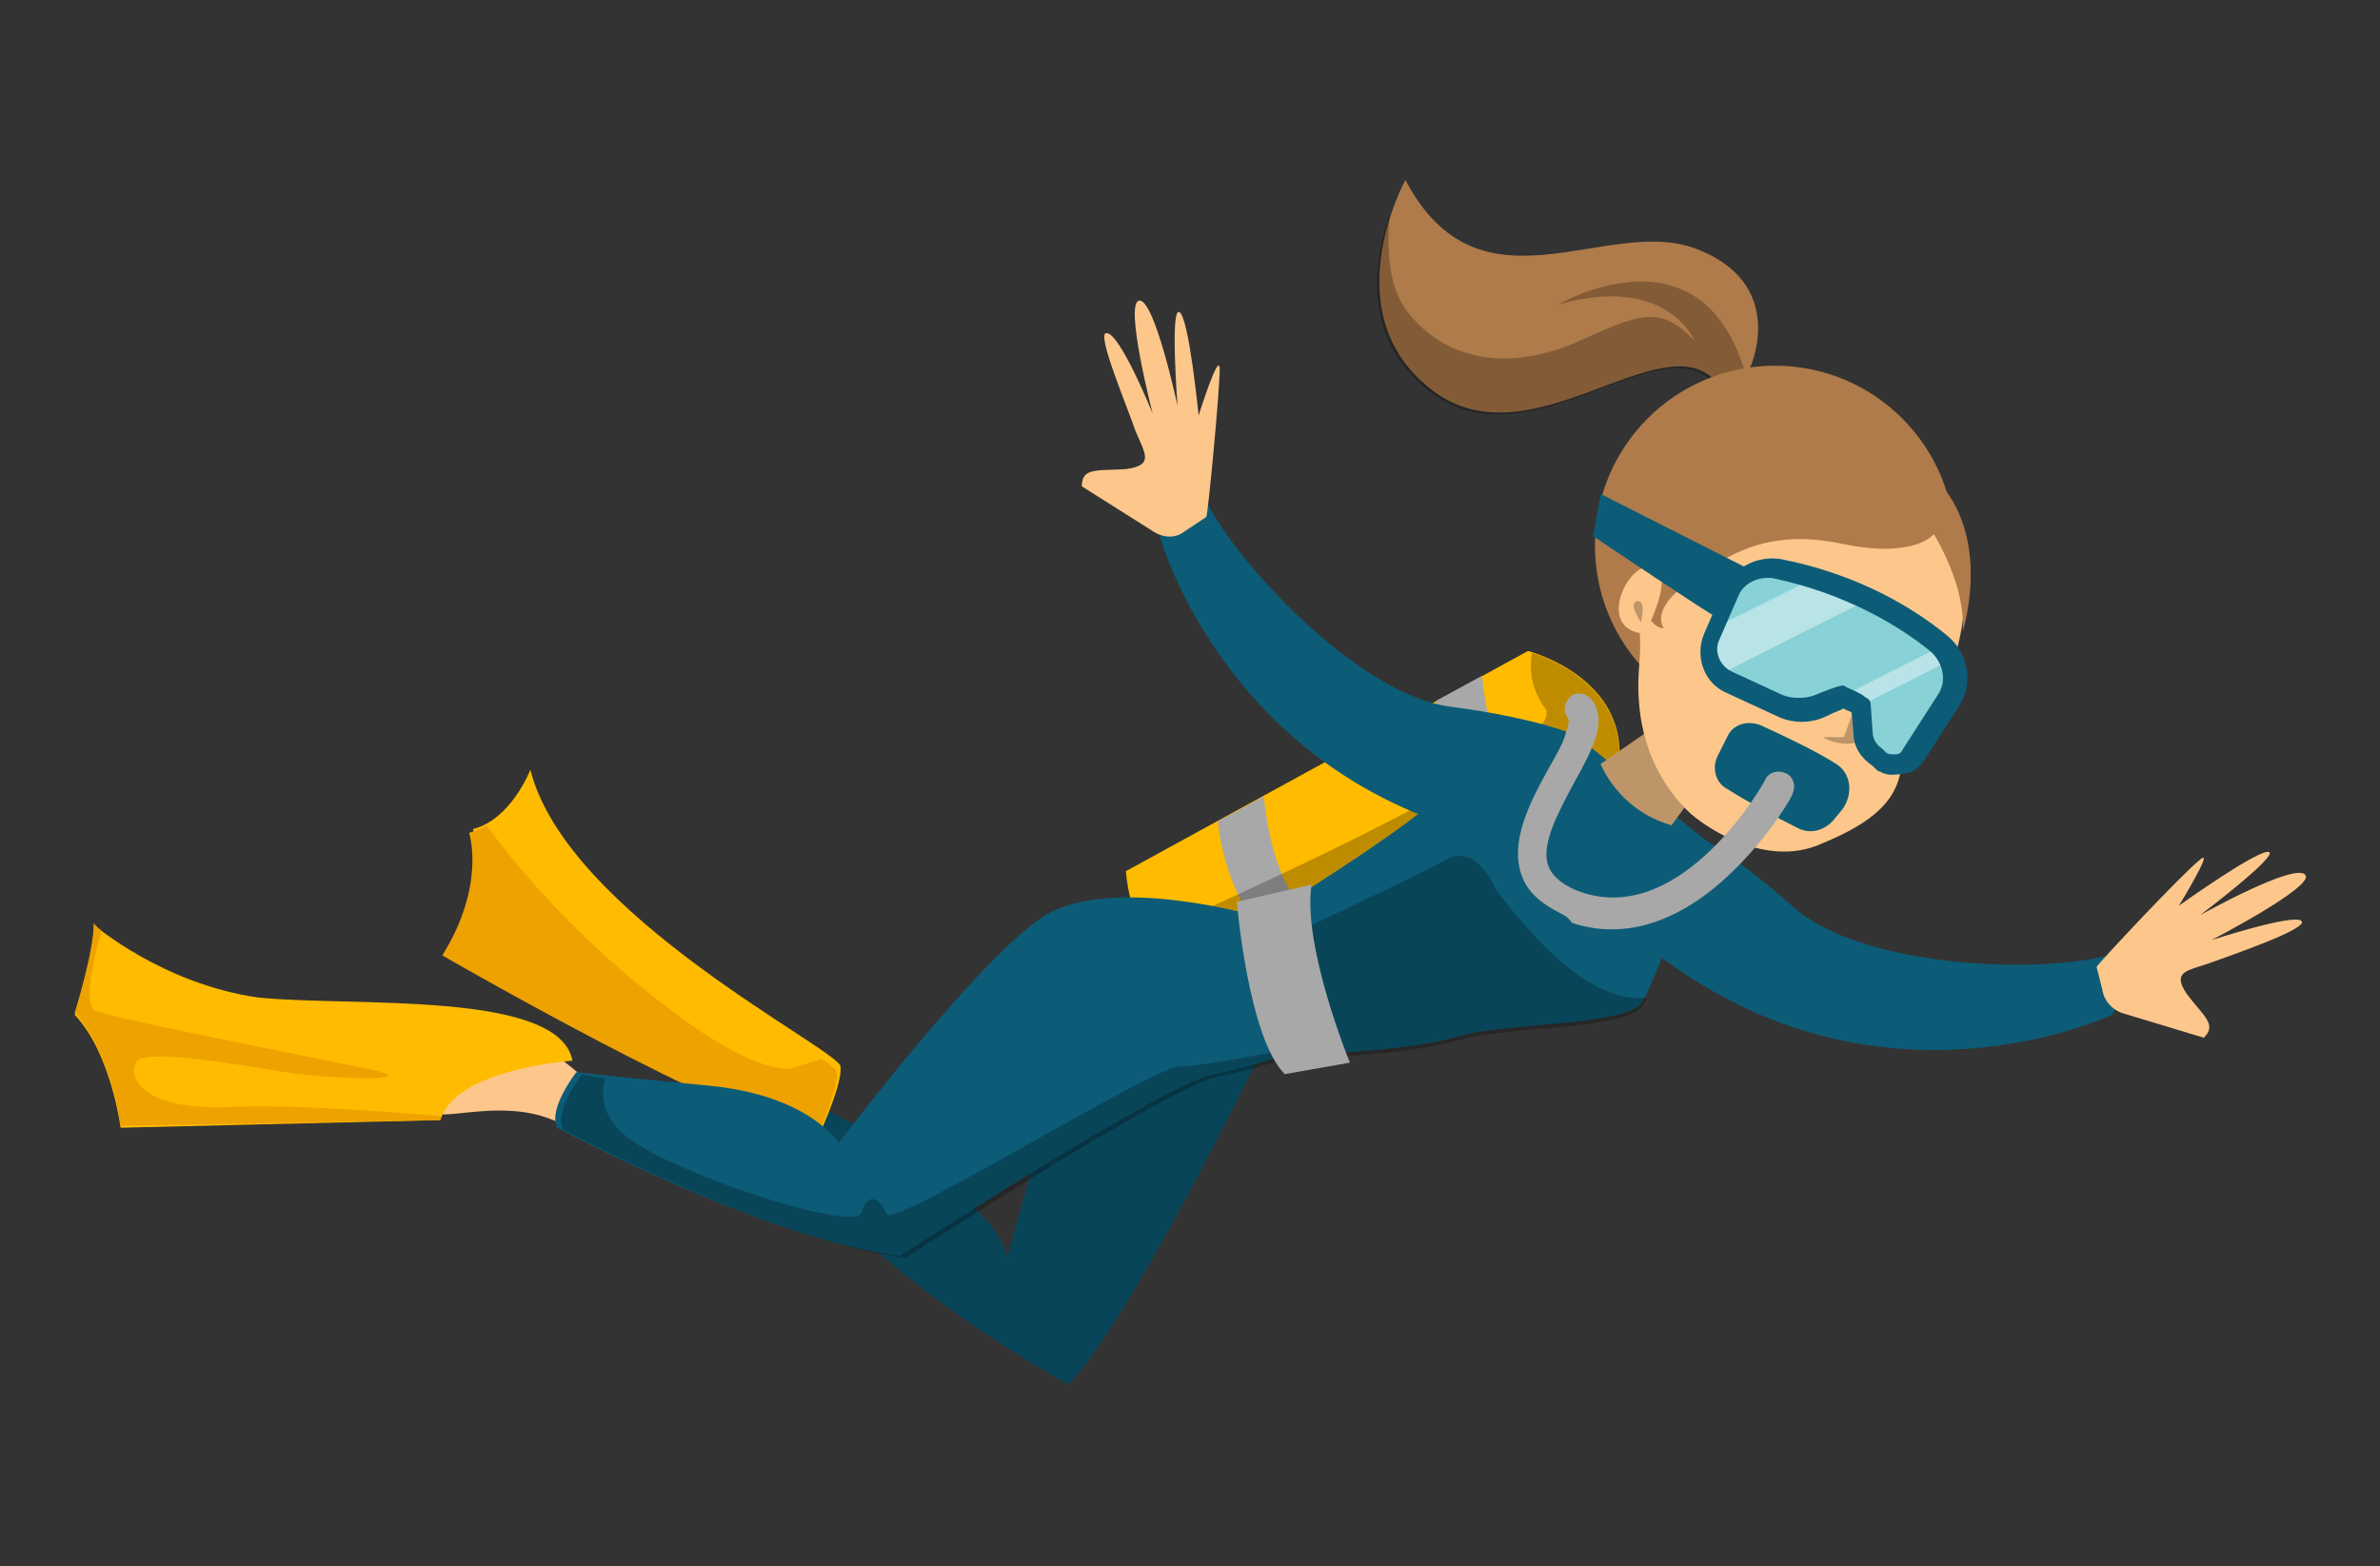<?xml version="1.0" encoding="utf-8"?>
<!-- Generator: Adobe Illustrator 24.1.0, SVG Export Plug-In . SVG Version: 6.00 Build 0)  -->
<svg version="1.1" id="Layer_1" xmlns="http://www.w3.org/2000/svg" xmlns:xlink="http://www.w3.org/1999/xlink" x="0px" y="0px"
	 width="124.3px" height="81.8px" viewBox="0 0 124.3 81.8" style="enable-background:new 0 0 124.3 81.8;" xml:space="preserve">
<rect x="0" y="0" width="124.3" height="81.8" fill="#333333" stroke="none"/>
<style type="text/css">
	.st0{display:none;}
	.st1{display:inline;}
	.st2{fill:#F4A086;}
	.st3{fill:#E0562E;}
	.st4{fill:#DF4223;}
	.st5{fill:#ED850E;}
	.st6{fill:#0071BC;}
	.st7{fill:#FDA800;}
	.st8{fill:#FED20F;}
	.st9{fill:#6ACEF0;}
	.st10{fill:#B2EBF3;}
	.st11{fill:#F7700F;}
	.st12{fill:#F45E32;}
	.st13{fill:#F4B09A;}
	.st14{fill:#004275;}
	.st15{fill:#0396C8;}
	.st16{fill:#0A3C5F;}
	.st17{fill:#D43C1E;}
	.st18{clip-path:url(#SVGID_2_);}
	.st19{fill:#004E97;}
	.st20{fill:#0C5C77;}
	.st21{opacity:0.25;}
	.st22{fill:#FFBB00;}
	.st23{fill:#EEA200;}
	.st24{fill:#FDC78B;}
	.st25{fill:#A8A8A8;}
	.st26{fill:#AF7B4A;}
	.st27{fill:#7D3B04;}
	.st28{fill:#433D3D;}
	.st29{fill:#FFFFFF;}
	.st30{fill:#88D2D7;}
	.st31{fill:#B8E4E7;}
	.st32{display:inline;fill:#C44633;}
	.st33{display:inline;fill:#2C2838;}
	.st34{display:inline;fill:#ED593E;}
	.st35{display:inline;opacity:0.5;fill:#3E445C;}
	.st36{display:inline;fill:#A3301F;}
	.st37{display:inline;fill:#3E445C;}
	.st38{display:inline;opacity:0.5;fill:#A7BABA;}
	.st39{clip-path:url(#SVGID_3_);}
	.st40{fill:#CCDEDE;}
	.st41{fill:#A7BABA;}
	.st42{opacity:0.2;fill:#A7BABA;}
	.st43{fill:#A3301F;}
	.st44{display:inline;fill:#A7BABA;}
</style>
<g class="st0">
	<g class="st1">
		<g>
			<g>
				<g>
					<g>
						<path class="st2" d="M75.4,39.9c0.3,0.9-0.1,1.8-1,2.1c-0.9,0.3-1.8-0.1-2.1-1c-0.3-0.9,0.1-1.8,1-2.1
							C74.1,38.6,75.1,39.1,75.4,39.9z"/>
						<path class="st2" d="M78,56.9c0.5,0.1,0.9,0.1,1.4-0.2c-1.5-7,0.8-12.1-4-16.9l-3,1.4C73.5,44.6,75.9,51.7,78,56.9z"/>
					</g>
				</g>
				<g>
					<path class="st2" d="M74.2,42c-0.9,0.2-1.8-0.4-2-1.2c-0.2-0.9,0.4-1.8,1.2-2c0.9-0.2,1.8,0.4,2,1.2
						C75.6,40.9,75.1,41.8,74.2,42z"/>
					
						<ellipse transform="matrix(1 -5.155087e-03 5.155087e-03 1 -0.206 0.477)" class="st2" cx="92.3" cy="40.3" rx="4.4" ry="4.4"/>
					<g>
						<path class="st2" d="M91.9,35.9c-5.8,0.9-12.1,1.5-18.4,2.8l-0.7,3.2c6.3,2.2,15.5,3.2,19.8,2.7L91.9,35.9z"/>
					</g>
				</g>
			</g>
		</g>
		<path class="st3" d="M96.7,39.5c-0.4-2.4-2.7-4-5.1-3.6c-0.1,0-0.1,0-0.2,0l0,0c-0.1,0-0.1,0-0.2,0.1c0,0-0.1,0-0.1,0
			c-3,0.8-6.9,1.4-10.1,2.2l1.6,6.2c3.8,0.1,8.3,0.7,10.5,0.2C95.5,44.2,97.1,41.9,96.7,39.5z"/>
		<g>
			<path class="st4" d="M64.6,29.4c0,0-4.3,1.1-7.9,3c-2.1,1.1-3.1,2.7-3.6,3.9c-0.7-1.5-1.4-3-2-4.6c7.5-2.4,13.2-3.6,13.2-3.6
				L64.6,29.4z"/>
			<path class="st5" d="M100.4,56.2c-13.7,0.5-34.9-4.4-41.1-5.9l-6.7-11.1c7.8,8.6,33.9,9.1,42.2,9.1c1.5,0,2.9,0.9,3.5,2.4
				L100.4,56.2z"/>
			<path class="st4" d="M102.8,62.8L64,58l-4.6-7.7c6.2,1.5,27.4,6.4,41.1,5.9L102.8,62.8z"/>
			<path class="st6" d="M63.7,44.7c-0.4,1.3,4.8,3.1,9.8,4c4.5,0.8,15.8,2.3,20.4,2c0.7,0,1.3-0.7,1.2-1.4L95,45.8
				c0-0.7-0.6-1.3-1.4-1.3c-3.8,0.1-15,0.2-21.5-0.4C64.1,43.3,63.9,44.1,63.7,44.7z"/>
			<path class="st7" d="M68.5,57l-5.6-0.8l-2.8-0.4l-2.8-0.4l-2.7-0.4C48,42.4,40.3,38.6,35.5,37.6c5.5-2.4,10.9-4.4,15.5-5.9
				c0.6,1.6,1.2,3.1,2,4.6C57.5,45.5,64.4,53.1,68.5,57z"/>
			<path class="st4" d="M106.5,62.8l-0.9,1.2l-4.6,6.1c-49.4,2.5-75.3-17.8-80.7-22.6c-0.7-0.6-1.1-1-1.1-1c0,0,0.1-0.1,0.1-0.1
				C24.3,43,30,40,35.5,37.6c4.8,1,12.5,4.8,19.1,17.5l2.7,0.4l2.8,0.4l2.8,0.4l5.6,0.8h0c2,1.9,3.2,3,3.2,3L106.5,62.8z"/>
			<path class="st8" d="M107.7,61.4l-0.3,2.8c-0.6-0.1-1.3-0.1-1.9-0.2c-6.9-0.6-13.8-1.3-20.6-2.1l-2.8-0.3l-1.4-0.2l-1.4-0.2
				l-5.6-0.7l-2.8-0.4L69.5,60l-1.4-0.2l-5.6-0.9l-2.8-0.4l-2.8-0.5l-1-0.2l-4.6-0.8c-3.7-0.8-7.4-1.5-11.1-2.4
				c-1.8-0.4-3.7-0.9-5.5-1.4l-1.4-0.4c-0.5-0.1-0.9-0.3-1.4-0.4c-0.9-0.3-1.8-0.6-2.7-0.9c-0.9-0.3-1.8-0.6-2.7-1
				c-0.4-0.2-0.9-0.3-1.3-0.5L24,49.4c-0.2-0.1-0.4-0.2-0.7-0.3l-0.6-0.3c-0.4-0.2-0.9-0.4-1.3-0.6c-0.4-0.2-0.8-0.5-1.2-0.7
				c-0.4-0.3-0.8-0.5-1.2-0.9l0.1-0.1l0.1-0.1c0,0,0,0,0,0c0.1,0.1,0.2,0.1,0.3,0.2c0.1,0.1,0.2,0.1,0.3,0.2l0.6,0.3
				c0.2,0.1,0.4,0.2,0.6,0.3l0.6,0.3c0.4,0.2,0.9,0.3,1.3,0.5l0.7,0.2c0.2,0.1,0.4,0.1,0.7,0.2c1.8,0.6,3.6,1.1,5.4,1.6
				c1.8,0.4,3.6,0.9,5.5,1.3l2.7,0.6l0.7,0.1l0.7,0.1l1.4,0.3l2.8,0.5c0.5,0.1,0.9,0.2,1.4,0.3l1.4,0.2l5.5,1l2.8,0.4l2.7,0.4
				l2.8,0.4l2.8,0.4l5.6,0.8h0l1.4,0.2l1.4,0.2l2.8,0.3l5.6,0.7l1.4,0.2l1.4,0.1l2.8,0.3l5.6,0.6l2.8,0.3l2.8,0.3
				C100.2,60.6,104,61,107.7,61.4z"/>
		</g>
		<g>
			<path class="st9" d="M15.7,59.8c0,0,12.4,9,28.4-2.9c0,0,9.6,12.4,25.9,4.5c0,0,6.1,7.7,19.3,4.3c13.2-3.4,19.2,9.5,19.2,9.5
				s-9.8-7.9-23.2-1.9c-13.4,6-23.2-1.6-24-2.3c0,0-8.8,5.6-15.4,0.4c0,0-9.8,4.5-14.1-3.1C31.8,68.3,20.4,70.7,15.7,59.8z"/>
			<g>
				<path class="st10" d="M68.2,70.9c-4.4,0-8-3.1-8.8-3.9c-2.5,1.8-5,2.6-7.5,2.2c-3.7-0.6-6.3-3.4-7-4.3c-1.3,2-3.1,3.3-5.2,3.7
					c-3.3,0.8-6.7-0.7-8.1-1.4l0.2,0.4c0.1,0.1,0,0.3-0.1,0.4c-0.1,0.1-0.3,0-0.4-0.1l-0.8-1.9l0.7,0.5c0,0,4.3,2.7,8.4,1.7
					c2.1-0.5,3.8-1.7,5-3.8l0.2-0.3l0.2,0.3c0,0,2.7,3.8,6.9,4.4c2.4,0.4,4.9-0.4,7.3-2.2l0.2-0.1l0.2,0.2c0.1,0.1,5.1,5,10.7,3.6
					c0.1,0,0.3,0.1,0.3,0.2c0,0.1-0.1,0.3-0.2,0.3C69.7,70.8,69,70.9,68.2,70.9z"/>
			</g>
		</g>
		<g>
			<g>
				<g>
					<ellipse transform="matrix(0.13 -0.992 0.992 0.13 49.649 96.905)" class="st11" cx="80" cy="20.2" rx="1.9" ry="1.9"/>
					<path class="st11" d="M78.2,32.2c-0.2,0.8-1.1,1.3-2,1.1c-0.8-0.2-1.3-1.1-1.1-2c0.2-0.8,1.1-1.3,2-1.1
						C78,30.5,78.5,31.4,78.2,32.2z"/>
					<g>
						<path class="st2" d="M82,20.4c0-1-0.4-1.8-1.4-2.1c-1.2-0.3-2.1,0.3-2.5,1.3c-2.6,6-1.4,8-3,11.8c-0.3,0.7,0.2,1.6,1.4,1.9
							c0.7,0.2,1.5-0.3,1.8-0.9C82,25.3,82,21.4,82,20.4z"/>
					</g>
				</g>
			</g>
			<path class="st2" d="M66.2,28.7c0,0-1-1.5-1.5-0.7S66.2,28.7,66.2,28.7z"/>
			<g>
				<path class="st2" d="M65.7,29.4c-0.3-0.1-0.4-0.3-0.4-0.6c0.1-0.3,0.3-0.4,0.6-0.4s0.4,0.3,0.4,0.6C66.2,29.3,66,29.5,65.7,29.4
					z"/>
				<path class="st2" d="M76.6,33.4c-0.9,0-1.6-0.8-1.5-1.7c0-0.9,0.8-1.6,1.7-1.5c0.9,0,1.6,0.8,1.5,1.7
					C78.2,32.7,77.5,33.4,76.6,33.4z"/>
				<path class="st2" d="M65.7,29.4c5.2,2.5,10.1,3.8,10.7,3.9c0.9,0.2,1.7-0.4,1.9-1.2c0.2-0.9,0.1-1.6-1-2
					c-3.1-1.2-6.4-0.8-11.2-1.6L65.7,29.4z"/>
			</g>
			<g>
				<g>
					<g>
						<path class="st12" d="M75.9,39.2c0.3,0.9-0.2,1.8-1.1,2.1c-0.9,0.3-1.8-0.2-2.1-1.1c-0.3-0.9,0.2-1.8,1.1-2.1
							C74.7,37.8,75.6,38.3,75.9,39.2z"/>
						<path class="st13" d="M77.2,56.3c0.5,0.2,0.9,0.2,1.4-0.1c-1-7.1,1.7-12-2.7-17.2l-3.1,1.1C73.6,43.7,75.5,51,77.2,56.3z"/>
					</g>
				</g>
				<g>
					<path class="st13" d="M74.5,41.1c-0.9,0.1-1.8-0.5-1.9-1.4c-0.1-0.9,0.5-1.8,1.4-1.9c0.9-0.1,1.8,0.5,1.9,1.4
						C76,40.2,75.4,41,74.5,41.1z"/>
					<circle class="st13" cx="92.7" cy="40.8" r="4.4"/>
					<path class="st13" d="M92.6,36.4c-5.8,0.4-12.2,0.6-18.5,1.4L73.1,41c6.1,2.6,15.2,4.4,19.6,4.2L92.6,36.4z"/>
				</g>
				<path class="st13" d="M78.6,56.2c0.1,0.8,0.1,0.8,0.2,1c0.1,0.4,0,1.3-0.7,1.2c-0.5-0.1-0.5-0.3-1.2-0.3c-0.5,0-1-0.1-1.5-0.1
					c-1.1-0.2-1.2-0.2-1-0.5c0.1-0.1,0.9,0.1,2.6-0.8c0.2-0.1,0.3-0.2,0.2-0.3L78.6,56.2z"/>
			</g>
			<path class="st12" d="M97.1,40.1c-0.4-2.4-2.7-4-5.1-3.6c-0.1,0-0.1,0-0.2,0l0,0c-0.1,0-0.1,0-0.2,0.1c0,0-0.1,0-0.1,0
				c-3,0.8-7.1-0.5-10.3,0.3l2.1,8c3.8,0.1,7.9,0.7,10.1,0.2C95.9,44.7,97.5,42.4,97.1,40.1z"/>
			<g>
				<g>
					<g>
						<path class="st6" d="M82.1,20.7c0-1.1-0.5-2.1-1.6-2.4c-1.3-0.4-2.2,0.4-2.7,1.4c-1.1,2.7-1.7,5-2,6.7l4.9,2.1
							C82,24.9,82.1,21.4,82.1,20.7z"/>
					</g>
				</g>
			</g>
			<path class="st14" d="M97.5,40.2c-0.9,0.7-8.4-2.1-12.6-3.7c-1.3-5.8-2.2-5.3-6.6-10.3c-1.7-1.9-2.9-6.2-0.7-8.1
				c1.6-1.3,4.2-1,7,0.6C92.9,23.6,97,34.1,97.5,40.2z"/>
			<g>
				<circle class="st13" cx="80.2" cy="20.9" r="1.9"/>
				<path class="st13" d="M78.4,33c-0.2,0.8-1.1,1.4-2,1.1c-0.8-0.2-1.4-1.1-1.1-2c0.2-0.8,1.1-1.4,2-1.1
					C78.2,31.3,78.7,32.1,78.4,33z"/>
				<path class="st13" d="M82.1,21.2c0-1-0.4-1.8-1.4-2.1c-1.2-0.3-2.1,0.3-2.5,1.3c-2.6,6.1-1.4,8-2.9,11.8
					c-0.3,0.7,0.3,1.5,1.4,1.9c0.7,0.2,1.4-0.2,1.7-0.9C82.1,26.1,82.1,22.2,82.1,21.2z"/>
			</g>
			<path class="st15" d="M82.4,21.1c0-1.1-0.5-2.1-1.6-2.4c-1.3-0.4-2.2,0.4-2.7,1.4c-1.1,2.7-1.7,5-2,6.7L81,29
				C82.3,25.3,82.4,21.8,82.4,21.1z"/>
			<path class="st13" d="M66.9,29.3c0,0-0.9-0.8-2-1.3c-0.8-0.5-1.2,0.2-1.1,0.2c0,0-0.5,0.2-0.2,0.7c0,0-0.6,0.4,0.1,0.8
				c0,0-0.3,0.6,0.5,0.9c0.7,0.3,0.9,0.1,0.7-0.3c-0.1-0.2-0.4,0-0.5-0.2c-0.2-0.3,0.4-1,1-0.1c0.2,0.4,1,0.1,1.4-0.1
				C66.9,29.8,66.9,29.3,66.9,29.3z"/>
			<path class="st16" d="M64.2,29.7c-0.2,0.3-0.1,0.7,0.2,0.8c0.3,0.2,0.7,0.1,0.8-0.2c0.2-0.3,0.1-0.7-0.2-0.8
				C64.7,29.3,64.3,29.4,64.2,29.7z"/>
			<g>
				
					<ellipse transform="matrix(0.769 -0.639 0.639 0.769 -3.052 56.673)" class="st17" cx="76.9" cy="32.6" rx="1.6" ry="1.6"/>
				<path class="st13" d="M66.5,30c5.1,2.6,9.5,4,10,4.1c0.9,0.2,1.7-0.3,1.9-1.1c0.2-0.8,0.1-1.6-0.9-2c-3-1.2-6.4-1.1-11.2-2.1
					L66.5,30z"/>
			</g>
			<g>
				<g>
					<path class="st2" d="M79.2,17.4c-0.7-0.4-1.4-1.3-1.9-2.1c-0.3-0.5-0.9-0.7-1.4-0.4l0,0c-0.5,0.3-0.6,0.9-0.2,1.4
						c0.5,0.7,1.1,1.8,1.2,2.6C77.4,19.6,79.7,18.1,79.2,17.4z"/>
				</g>
				<g>
					<path class="st13" d="M72.1,11.2c0.1,1.8,0.5,6.2,2.7,6.3c1.5,0.1,3.4-2.7,3.4-4.1c0-1.4,0.8-3.7-2.7-4.1
						C72.6,9,72.1,10.2,72.1,11.2z"/>
					<path class="st11" d="M78.6,10.2c0-0.5-0.2-1.3-1.5-2.1C75.9,7.3,74.4,7,74.4,7c0.5,0.7,0.3,1.2,0.3,1.2c-1.9-0.5-0.6-2-0.6-2
						s-1.8,0.2-2.3,1.5c-0.8,1.9,0.4,2.9,0.4,2.9s0.4-1.2,2.8-0.9c2.3,0.3,1.9,1.9,1.7,2.2c-0.1,0.2-0.2,0.4-0.3,0.6
						c-0.3,0.8,0.2,1.1,0.2,1.1c0-0.2,0-0.7,0.5-1.1c0.4-0.3,1.1-0.1,1,0.7c-0.1,0.8-0.7,1.1-0.9,1.8c-0.2,0.8,0.9,1.1,0.9,1.1
						s-0.3-0.4-0.1-1.2c0.2-0.8,0.5-1.7,0.9-2.6c0.1-0.2,0.3-0.9,0.3-1.6C79.2,10.1,78.6,10.2,78.6,10.2z"/>
				</g>
			</g>
		</g>
	</g>
</g>
<g class="st0">
	<g class="st1">
		<g>
			<path class="st9" d="M27.6,51.8c0,0-4.1,0.3-5.3,3.4c-1.2,3.1,1.8,5.3,3.4,5.9c1.6,0.6,40,9,40,9s-9.5-2.9-11.4-8.9
				c0,0-10.2,3.1-16.2-6.6C38.1,54.5,23.8,58.4,27.6,51.8z"/>
			<path class="st10" d="M25.7,61.2c-1.4-0.6-4.7-2.7-3.5-6.1c1.2-3.2,5.4-3.5,5.4-3.5l0.3,0l-0.2,0.3c-0.7,1.2-0.8,2.1-0.4,2.7
				c1.7,2.2,10.6-0.1,10.7-0.2l0.1,0l0.1,0.1c3.1,5,7.3,6.5,10.2,6.9c3.2,0.4,5.7-0.3,5.8-0.3l0.2,0l0,0.2
				c1.8,5.9,11.2,8.8,11.3,8.8l-0.1,0.3C64.1,69.9,27.2,61.8,25.7,61.2z M27.3,52c-1,0.1-3.9,0.8-4.8,3.3c-1.2,3.1,2,5.2,3.3,5.7
				c1.3,0.5,29.4,6.7,37.7,8.5c-0.8-0.3-1.8-0.8-2.8-1.4c-2.4-1.3-5.4-3.6-6.4-6.7c-0.6,0.2-2.9,0.7-5.7,0.3
				c-3-0.4-7.3-1.9-10.4-6.9c-1,0.3-7.2,1.8-10,0.7c-0.4-0.2-0.7-0.4-1-0.7C26.6,54.1,26.7,53.1,27.3,52z"/>
		</g>
		<g>
			<path class="st9" d="M30.8,61.4c0,0-3.2-1.9-3.2-3.7c0,0-4.8,5-9.3-0.4c0,0-0.5,9.2,9.8,8.4c0,0,1.8,5.2,10.1,5.6
				c8.3,0.4,3.4-3,3.4-3L30.8,61.4z"/>
			<path class="st10" d="M33.1,70.5c-1.4-0.6-2.5-1.3-3.2-1.9c-1.3-1.1-1.8-2.2-2-2.6c-3.3,0.2-5.8-0.5-7.5-2.2
				c-2.6-2.5-2.4-6.2-2.4-6.4l0-0.4l0.3,0.3c1.3,1.6,2.8,2.4,4.4,2.4c2.6,0.1,4.7-2.1,4.7-2.1l0.3-0.3l0,0.4c0,1.6,3.1,3.5,3.1,3.5
				l0,0l10.9,6.9c0.2,0.1,1.8,1.3,1.5,2.2c-0.3,0.9-1.9,1.2-5,1.1C36.1,71.4,34.4,71,33.1,70.5z M28.2,65.6l0,0.1
				c0,0,0.5,1.3,1.9,2.6c1.3,1.2,3.8,2.7,8.1,2.9c3.7,0.2,4.5-0.5,4.6-0.8c0.2-0.6-0.9-1.6-1.3-1.9l-10.8-6.9
				c-0.2-0.1-2.9-1.8-3.2-3.4c-0.6,0.6-2.5,2-4.7,1.9c-1.6,0-3-0.8-4.3-2.2c0,1,0.3,3.8,2.3,5.7c1.7,1.6,4.1,2.3,7.3,2.1L28.2,65.6z
				"/>
		</g>
		
			<ellipse transform="matrix(0.34 -0.941 0.941 0.34 -31.239 94.867)" class="st12" cx="51.9" cy="69.7" rx="5.4" ry="24.1"/>
		<g>
			<path class="st9" d="M73.5,78.9c0,0-7.8,1.7-15.9-4.8c0,0-7.6,3.2-14.6-4.8c0,0-6.7,3.3-15.4-1.8c0,0,2.3,7.3,15.6,6.9
				c0,0,5.6,6.5,15.5,5.1C58.8,79.5,66.6,84.7,73.5,78.9z"/>
			<path class="st10" d="M33.9,73.2c-1.5-0.6-2.6-1.3-3.4-1.9c-2.3-1.8-2.9-3.6-2.9-3.7l-0.1-0.4l0.4,0.2c4.4,2.6,8.3,3,10.8,2.8
				c2.7-0.2,4.4-1,4.4-1l0.1-0.1l0.1,0.1c3.6,4.1,7.3,5.1,9.8,5.3c2.7,0.2,4.6-0.6,4.6-0.6l0.1,0l0.1,0.1c4.1,3.3,8.2,4.4,10.9,4.8
				c2.9,0.4,4.8,0,4.9,0l0.7-0.1L73.6,79c-3.6,3.1-7.5,3.1-10.1,2.5c-2.6-0.5-4.4-1.7-4.8-1.9c-5.1,0.7-9.1-0.7-11.5-2
				c-2.4-1.3-3.8-2.7-4-3.1C39.1,74.7,36.1,74.1,33.9,73.2z M28,67.9c0.3,0.6,1.1,1.9,2.6,3.1c2,1.6,5.9,3.5,12.7,3.3l0.1,0l0.1,0.1
				c0,0,1.4,1.6,4,3.1c2.4,1.3,6.3,2.7,11.4,2l0.1,0l0.1,0c0,0,2,1.3,4.7,1.9c2.4,0.5,5.9,0.5,9.3-2.1c-0.8,0.1-2.3,0.2-4.3,0
				c-2.7-0.3-6.8-1.5-11-4.8c-0.4,0.2-2.2,0.7-4.6,0.6c-2.5-0.2-6.3-1.3-10-5.4c-0.4,0.2-2,0.8-4.4,1C36.2,70.6,32.4,70.3,28,67.9z"
				/>
		</g>
		<path class="st6" d="M106.2,0.2l-2.5,1.4c-0.4,0.2-0.8,0.5-1.2,0.7L101.3,3L100,3.8c-0.4,0.2-0.8,0.5-1.2,0.8l-2.4,1.6
			c-0.4,0.3-0.8,0.5-1.2,0.8l-1.1,0.8L93,8.6c-0.4,0.3-0.7,0.6-1.1,0.9l-2.2,1.8l-2.2,1.8c-2.9,2.5-5.7,5-8.3,7.7
			c-2.7,2.7-5.2,5.5-7.7,8.3c-2.5,2.9-4.8,5.8-7.1,8.8c-2.3,3-4.5,6.1-6.6,9.2c-2.1,3.1-4,6.2-5.9,9.4c0,0.1-0.1,0.1-0.1,0.2
			c-1,1.6-1.9,3.3-2.8,4.9c-0.9,1.7-1.8,3.3-2.6,5c-0.2,0.4-1.8-0.4-1.6-0.8c0.9-1.7,1.8-3.4,2.7-5c0.9-1.7,1.9-3.3,2.9-4.9
			c1.1-1.9,2.3-3.7,3.5-5.5c0.9-1.4,1.8-2.7,2.7-4c2.2-3.1,4.4-6.2,6.8-9.2c2.3-3,4.8-5.9,7.3-8.8c2.5-2.9,5.2-5.6,7.9-8.3
			c2.7-2.7,5.6-5.2,8.5-7.6l2.2-1.8l2.3-1.7c0.4-0.3,0.8-0.6,1.1-0.9l1.2-0.8l1.2-0.8c0.4-0.3,0.8-0.5,1.2-0.8l2.4-1.6
			C99,4,99.4,3.7,99.9,3.5l1.2-0.7l1.2-0.7c0.4-0.2,0.8-0.5,1.2-0.7l2.2-1.2l0.3-0.1L106.2,0.2z"/>
		<g>
			<defs>
				<path id="SVGID_1_" d="M74.7,63.6c-7.9-5.3-20.5-6.7-22.8-7c1.9-3.2,3.9-6.3,5.9-9.4c2.1-3.1,4.3-6.2,6.6-9.2
					c2.3-3,4.7-6,7.1-8.8c2.4-2.9,5-5.7,7.7-8.3c2.6-2.7,5.4-5.3,8.3-7.7l2.2-1.8l2.2-1.8c0.4-0.3,0.7-0.6,1.1-0.9l1.1-0.8l1.1-0.8
					c0.4-0.3,0.8-0.6,1.2-0.8l2.4-1.6c0.4-0.3,0.8-0.5,1.2-0.8l1.2-0.7l1.2-0.7c0.4-0.3,0.8-0.5,1.2-0.7l2.5-1.4
					C98.3,37.2,74.7,63.6,74.7,63.6z"/>
			</defs>
			<use xlink:href="#SVGID_1_"  style="overflow:visible;fill:#FDD247;"/>
			<clipPath id="SVGID_2_">
				<use xlink:href="#SVGID_1_"  style="overflow:visible;"/>
			</clipPath>
			<g class="st18">
				<g>
					<path class="st12" d="M51.1,47.9l0-0.4c0.1,0,5.1,0.5,11.6,2.1c6,1.5,14.3,4.3,20.3,9.1l-0.3,0.3c-6-4.8-14.3-7.6-20.2-9.1
						C56.2,48.4,51.2,47.9,51.1,47.9z"/>
				</g>
				<g>
					<path class="st12" d="M57.5,41.1l0-0.4c0,0,4.8,0.4,10.8,1.9c5.5,1.4,13.3,3.9,18.7,8.3l-0.3,0.3
						C76.5,42.8,57.7,41.1,57.5,41.1z"/>
				</g>
				<g>
					<path class="st12" d="M63.9,34.2l0-0.4c0,0,4.5,0.4,10,1.7c5.1,1.2,12.2,3.5,17,7.6l-0.3,0.3C81.7,35.7,64.1,34.2,63.9,34.2z"
						/>
				</g>
				<g>
					<path class="st12" d="M70.4,27.4l0-0.4c0,0,4.2,0.3,9.3,1.5c4.7,1.1,11.1,3.1,15.3,6.8l-0.3,0.3C86.8,28.6,70.5,27.4,70.4,27.4
						z"/>
				</g>
				<g>
					<path class="st12" d="M76.8,20.6l0-0.4c0,0,3.9,0.2,8.5,1.2c4.3,0.9,10.1,2.7,13.6,6l-0.3,0.3C92,21.5,76.9,20.6,76.8,20.6z"/>
				</g>
				<g>
					<path class="st12" d="M83.2,13.7l0-0.4c0,0,3.6,0.2,7.7,1c5.6,1.1,9.6,2.9,11.9,5.2l-0.3,0.3C97.1,14.4,83.4,13.8,83.2,13.7z"
						/>
				</g>
				<g>
					<path class="st12" d="M89.6,6.9l0-0.4c0.5,0,12.9,0.4,17.2,5.2l-0.3,0.3C102.3,7.3,89.8,6.9,89.6,6.9z"/>
				</g>
			</g>
		</g>
		<path class="st2" d="M66.9,50c0.2,0.2,0.7-0.4,0.7-0.7c0-0.3-0.6-0.4-0.6-0.3c-0.1,0.2,0.4,0.1,0.2,0.3
			C67.1,49.5,66.5,49.6,66.9,50z"/>
		<g>
			<path class="st6" d="M66.5,49.4c-1.3-0.5-2.5-1-3.3-1.4c-1.1-0.4-2-1.3-2.6-2.3c-0.7-1.2-1.1-2.3-1.1-2.3c0-0.1,0-0.2,0.1-0.3
				c0.1,0,0.2,0,0.3,0.1c0,0,0.4,1.1,1.1,2.3c0.5,0.9,1.4,1.7,2.3,2.1c3.7,1.5,12.9,5.2,18.8,6.9c0.2,0.1,0.5,0,0.7-0.1
				c0.2-0.1,0.4-0.3,0.4-0.6c0.1-0.3,0.1-0.5,0.2-0.8c0.1-0.6,0.3-1.3,0.4-1.9c0-0.1,0.1-0.2,0.2-0.2c0.1,0,0.2,0.1,0.2,0.2
				c-0.1,0.7-0.2,1.3-0.4,2c-0.1,0.3-0.1,0.6-0.2,0.8c-0.1,0.4-0.3,0.7-0.6,0.9c-0.3,0.2-0.7,0.2-1,0.1
				C77.4,53.7,70.9,51.2,66.5,49.4z"/>
		</g>
		<g>
			<g>
				<path class="st13" d="M64.2,75.2c-0.5,0.1-0.6-0.3-1-0.5c-0.4-0.1-0.4-0.3-0.5-0.4c0-0.1,0.1-0.1,0.2-0.1c0.4,0,0.5,0,0.9-0.3
					c0,0,0,0,0.1,0c0.1-0.1,0.3-0.1,0.4,0c0.2,0.1,0.3,0.3,0.2,0.6c0,0,0,0,0,0.1C64.5,74.7,64.4,75.2,64.2,75.2z"/>
				<path class="st13" d="M64.6,74.5L64.6,74.5c-0.1,0.2-0.4,0.3-0.6,0.2c-0.2-0.1-0.3-0.4-0.2-0.6c0-0.1,0.1-0.1,0.1-0.2
					c0,0,0,0,0.1,0c0.1-0.1,0.3-0.1,0.4,0C64.6,73.9,64.7,74.2,64.6,74.5C64.6,74.4,64.6,74.4,64.6,74.5z"/>
			</g>
			<g>
				<path class="st16" d="M67.2,66.7c-0.1,0.5-0.6,0.8-1,0.7c-0.5-0.1-0.8-0.6-0.7-1c0.1-0.5,0.6-0.8,1-0.7
					C67,65.8,67.3,66.2,67.2,66.7z"/>
				<path class="st16" d="M63.9,73.9c0.1,0.3,0.4,0.5,0.8,0.4c1.3-3.5,3.4-5.6,2.8-7.7l-1.9-0.3C65.1,68.2,64.4,71.1,63.9,73.9z"/>
			</g>
			<path class="st16" d="M75.3,62.1c-0.7-1.1-2.1-1.5-3.3-0.8c0,0-0.1,0-0.1,0.1c-0.1,0-0.1,0-0.2,0c-2,1.4-3.7,2.7-5.9,4.5l0,0
				c0,0,0,0,0,0c-0.4,0.3-0.4,0.9-0.1,1.3c0.1,0.2,0.3,0.3,0.5,0.3l0.1,0.4c1.9-0.2,6.4-1.2,7.6-1.9C75.8,64.9,76,63.3,75.3,62.1z"
				/>
			<path class="st13" d="M55.3,71.1c-0.2,0.3-0.2,0.4-0.2,0.5c0,0.1-0.2,0.6-0.5,0.4c-0.3-0.1-0.2-0.2-0.6-0.4
				c-0.3-0.1-0.6-0.2-0.8-0.3c-0.6-0.3-0.7-0.3-0.5-0.5c0.1-0.1,0.5,0.2,1.8-0.1c0.1,0,0.2-0.1,0.3-0.2L55.3,71.1z"/>
			<g>
				<circle class="st14" cx="60.9" cy="64.7" r="0.9"/>
				<path class="st14" d="M54.6,70.7c0,0.2,0.4,0.5,0.7,0.4c3.1-2.7,6.1-3.4,6.5-5.7l-1.7-1.3C58.7,65.7,56.6,68.2,54.6,70.7z"/>
			</g>
			<g>
				
					<ellipse transform="matrix(0.962 -0.275 0.275 0.962 -14.687 21.922)" class="st14" cx="70.9" cy="63.4" rx="2.5" ry="2.5"/>
				<path class="st14" d="M69.6,60.7c-3.2,1-5.7,1.8-9.1,3.1L60.3,66c3.3,0.5,8.7,0,11.1-0.1L69.6,60.7z"/>
			</g>
			<g>
				<g>
					<circle class="st16" cx="81.3" cy="54.3" r="1.1"/>
					<path class="st16" d="M84.6,60.4c0.2,0.5,0,1-0.5,1.2c-0.5,0.2-1,0-1.2-0.5c-0.2-0.5,0-1,0.5-1.2
						C83.9,59.7,84.4,59.9,84.6,60.4z"/>
					<path class="st16" d="M82.3,53.7c-0.4-0.5-0.8-0.7-1.4-0.5c-0.7,0.3-0.8,0.9-0.7,1.4c0.9,3.6,1.7,4.3,2.7,6.4
						c0.1,0.2,0.7,0.7,1.3,0.5c0.4-0.2,0.6-0.6,0.5-1C84,56,82.6,54.2,82.3,53.7z"/>
				</g>
				<g>
					<path class="st13" d="M79.7,54.5c-0.1,0-0.1,0.5-0.2,0.6c-0.2,0-0.8-0.9-1-0.8c-0.2,0.1,0.5,0.6,0.4,0.7
						c-0.1,0.1-0.6-0.6-0.8-0.5c-0.2,0.1,0.6,0.6,0.5,0.7s-0.6-0.5-0.8-0.3c-0.1,0.1,0.6,0.5,0.6,0.6c-0.1,0.1-0.5-0.3-0.6-0.1
						c-0.1,0.1,0.4,0.4,0.8,0.6c0.4,0.2,0.8,0.3,0.9,0.4c0.2,0.1,0.4-0.1,0.3-0.3c-0.1-0.1-0.1-0.6-0.1-0.6
						C79.9,54.7,79.8,54.5,79.7,54.5z"/>
				</g>
				<g>
					<path class="st16" d="M83.2,61.5c-0.4-0.3-0.5-0.9-0.2-1.3c0.3-0.4,0.9-0.5,1.3-0.2s0.5,0.9,0.2,1.3
						C84.2,61.7,83.6,61.8,83.2,61.5z"/>
					<path class="st16" d="M78.9,55.6c1.7,2.8,4,5.6,4.2,5.8c0.4,0.4,0.9,0.4,1.3,0c0.4-0.3,0.3-1,0.1-1.3c-1.2-1.4-3.1-3.1-5.1-5
						L78.9,55.6z"/>
				</g>
			</g>
			<g>
				<path class="st14" d="M75.5,64.2c-1.3,0.3-4.6,0.6-6.3-3.3c4.2-1.5,5-4.7,8.3-7.7c1.3-1.2,3.2-1.3,4.4-0.1
					c1.2,1.2,0.9,2.9,0.2,4.4C80.7,60.2,79.3,60.9,75.5,64.2z"/>
			</g>
			<path class="st8" d="M74.1,64.4L74,64.2c0.2-0.2,0.6-0.5,1-0.9c1.6-1.3,4.2-3.5,5.7-6.7c1-2.1,0.7-3.5,0.7-3.5l0.2-0.1
				c0,0.1,0.4,1.5-0.7,3.7c-1.6,3.2-4.2,5.4-5.8,6.7C74.7,63.9,74.4,64.2,74.1,64.4z"/>
			<g>
				<path class="st19" d="M79.4,54.5c-0.6,0.1-1.2-0.2-1.3-0.8C78,53,78.4,52.5,79,52.3c0.6-0.1,1.2,0.2,1.3,0.8S80,54.3,79.4,54.5z
					"/>
				<path class="st19" d="M72.6,55.7c-0.5,0.1-1-0.2-1.1-0.7c-0.1-0.5,0.2-1,0.7-1.1c0.5-0.1,1,0.2,1.1,0.7
					C73.4,55.1,73.1,55.6,72.6,55.7z"/>
				<path class="st19" d="M79.6,54.4c0.5-0.3,0.8-0.7,0.7-1.3c-0.2-0.7-0.7-0.9-1.3-0.9c-3.7,0.3-4.5,1.4-6.8,1.6
					c-0.4,0-0.8,0.6-0.6,1.2c0.1,0.4,0.5,0.7,1,0.7C77.1,55.7,79.1,54.7,79.6,54.4z"/>
			</g>
			<path class="st2" d="M67.1,50.7c0.1,0-0.1-0.2,0-0.6c0.2-0.3,0.5-0.8,0.5-1c0.1-0.4,0-0.4-0.1-0.4c-0.1,0-0.1,0.1-0.2,0
				c-0.1,0,0-0.3-0.2-0.3c-0.2,0-0.1,0.2-0.2,0.2c-0.1,0-0.1-0.2-0.3-0.2c-0.1,0-0.1,0.2-0.2,0.3c-0.1,0-0.1-0.1-0.3-0.1
				c-0.1,0.1-0.2,0.7-0.1,1C66.2,49.9,66.9,50.7,67.1,50.7z"/>
			<g>
				<circle class="st19" cx="72.4" cy="54.8" r="0.9"/>
				<path class="st19" d="M66.7,50.6c2.2,2.4,5,4.7,5.2,4.9c0.5,0.3,1,0.2,1.3-0.2c0.3-0.4,0.4-0.8-0.1-1.3c-1.4-1.3-3.6-2.4-6-3.9
					L66.7,50.6z"/>
			</g>
			<g>
				<path class="st2" d="M81.5,47.7c-0.6,0.8-1.8,3-0.8,3.8c0.6,0.5,2.5-0.1,2.9-0.8c0.5-0.7,1.6-1.5,0.1-2.8
					C82.4,46.9,81.8,47.3,81.5,47.7z"/>
				<g>
					<path class="st2" d="M81.9,53.1c0-0.4,0.2-1.1,0.5-1.5c0.1-0.3,0-0.7-0.2-0.8l0,0c-0.3-0.1-0.6,0-0.8,0.3
						c-0.2,0.5-0.5,1.1-0.9,1.3C80.3,52.8,81.7,53.5,81.9,53.1z"/>
				</g>
				<path class="st19" d="M85,49c0.1-0.3,0.1-0.7,0-0.9c-0.2-0.6-1.3-1-1.9-1.3c-0.6-0.3-0.2-0.7-0.2-0.7s-0.8-0.2-1.2,0.6
					c-0.2,0.5,0,0.8,0,0.8s0.3-0.1,0.7,0.2c0.4,0.4,0.3,0.9-0.1,1.3c-0.4,0.4-0.5,0.5-0.6,0.8l0.1,0c0.1-0.1,0.2-0.3,0.5-0.4
					c0.2,0,0.3,0.2,0.1,0.6c-0.3,0.4-0.4,0.2-0.6,0.4c-0.3,0.3,0.4,0.9,1.1,1c0.1-0.2,0.5-0.5,0.6-0.6c0.2-0.2,0.4-0.5,0.7-0.8
					c0.1-0.1,0.1-0.2,0.2-0.3c0,0,0,0,0,0c0.1-0.1,0.1-0.1,0.3-0.3C84.8,49.3,84.9,49.3,85,49z"/>
			</g>
			<path class="st8" d="M69.4,60.8l0.5-0.2c0,0,1.5,2.6,3.2,3.3c1.7,0.7,2.8,0,2.8,0l-0.4,0.3c0,0-0.8,0.7-2.8,0
				C70.9,63.6,69.4,60.8,69.4,60.8z"/>
		</g>
	</g>
</g>
<g>
	<path class="st20" d="M65.8,55.1c0,0-6.9,14.1-10,17.2c0,0-11.8-6.3-15.8-13.8l2.6-0.8c0,0,9.3,4.4,10,8l3.1-11.2L65.8,55.1z"/>
	<path class="st21" d="M65.8,55.1c0,0-6.9,14.1-10,17.2c0,0-11.8-6.3-15.8-13.8l2.6-0.8c0,0,9.3,4.4,10,8l3.1-11.2L65.8,55.1z"/>
	<path class="st22" d="M42.9,59c0,0,1.1-2.4,1-3.3c-0.1-0.9-14.3-7.9-16.2-15.5c0,0-1,2.6-3,3.1c0,0,0.9,2.7-1.4,6.4
		C23.3,49.6,38.7,58.5,42.9,59z"/>
	<path class="st23" d="M41.3,55.8c-1,0.1-3.6-0.5-9.5-5.7c-2.9-2.6-5-5.1-6.4-7c-0.3,0.2-0.6,0.3-0.9,0.4c0,0,0.9,2.7-1.4,6.4
		c0,0,15.4,8.9,19.6,9.4c0,0,1.1-2.4,1-3.3c0-0.1-0.3-0.4-0.8-0.7C42.3,55.5,41.7,55.7,41.3,55.8z"/>
	<path class="st24" d="M30.6,56.4c0,0-1.8-1.7-2.7-1.8c-0.9-0.1-4.5,1.6-5.2,3.1c-0.7,1.5,4.3-1.1,7.5,1.6L30.6,56.4z"/>
	<path class="st22" d="M29.9,55.4c0,0-6.1,0.4-6.9,3.1L6.3,58.9c0,0-0.5-3.9-2.4-5.9c0,0,1.1-3.2,1-4.7c0,0,3.6,3.1,8.6,3.8
		C18.4,52.6,29.2,51.7,29.9,55.4z"/>
	<path class="st23" d="M7.1,55.5c0.3-0.8,5.3,0.1,7.8,0.5c2.6,0.4,7.7,0.5,4.2-0.2c-3.4-0.7-13.1-2.6-14.1-3
		c-0.7-0.3-0.1-2.7,0.3-4.2c-0.3-0.2-0.4-0.4-0.4-0.4c0,1.5-1,4.7-1,4.7c1.9,2,2.4,5.9,2.4,5.9L23,58.5c0-0.1,0-0.1,0.1-0.2
		c-2.5-0.2-7.2-0.6-10.7-0.5C7.3,58.1,6.7,56.2,7.1,55.5z"/>
	<path class="st22" d="M61.8,51c0,0-2.6-1.2-3-5.5L79.8,34c0,0,5.9,1.5,4.6,6.8L61.8,51z"/>
	<path class="st25" d="M66,41.6l-2.4,1.3c0.2,1.7,0.8,4.2,2.6,6.1l2.2-1C66.6,46,66.2,43.3,66,41.6z"/>
	<path class="st25" d="M77.4,35.3l-2.4,1.3c0.2,1.9,0.8,4.9,3.2,7l2.2-1C78.1,40.4,77.6,37.1,77.4,35.3z"/>
	<path class="st21" d="M84.4,40.8c1.1-4.7-3.4-6.4-4.4-6.7c-0.1,0.8-0.1,1.8,0.7,2.9c1.4,1.9-15.9,9.7-20.9,11.9
		c0.9,1.6,2,2.1,2,2.1L84.4,40.8z"/>
	<path class="st20" d="M65.7,47.9c-0.1-0.1-7.6-2.2-11.1-0.1c-3.4,2.1-10.8,11.9-10.8,11.9s-1.5-2.5-6.8-3c-5.2-0.5-6.9-0.7-6.9-0.7
		s-1.5,1.9-1,2.9c0,0,10.8,5.8,17.9,6.7c0,0,13.8-9,16.4-9.5c2.5-0.5,4.6-1.3,4.6-1.3L65.7,47.9z"/>
	<path class="st21" d="M61.6,55.7c-1.4,0-15,8.5-15.3,7.7c-0.3-0.8-1-1.2-1.3-0.1c-0.3,1.1-9.1-1.8-11.8-3.6
		c-1.9-1.2-1.8-2.6-1.6-3.4c-0.9-0.1-1.2-0.2-1.2-0.2s-1.5,1.9-1,2.9c0,0,10.8,5.8,17.9,6.7c0,0,13.8-9,16.4-9.5
		c2.5-0.5,4.6-1.3,4.6-1.3l-0.1-0.3C66.4,55,62.6,55.7,61.6,55.7z"/>
	<path class="st20" d="M88.2,43.4c0,0,2,0.9,5.5,4c3.5,3.1,12.6,3.5,16.4,2.5c0,0,1.2,1.7,0.2,3.1c0,0-12.1,5.8-23.8-3.2L88.2,43.4z
		"/>
	<path class="st24" d="M109.5,50.5c0.1-0.2,4.5-4.9,5.4-5.6c0.8-0.7-1.1,2.4-1.1,2.4s4.2-3,4.7-2.8c0.5,0.2-3.6,3.3-3.6,3.3
		s5-2.8,5.5-2.1c0.5,0.6-4.9,3.4-4.9,3.4s4.3-1.4,4.7-1s-3.7,1.8-4.8,2.2s-2,0.4-1.2,1.6c0.9,1.2,1.6,1.6,0.9,2.3l-4.3-1.3
		c-0.5-0.2-0.9-0.6-1-1.2L109.5,50.5z"/>
	<path class="st20" d="M82.3,38.4c0,0-2-0.9-6.6-1.5c-4.6-0.6-10.9-7.2-12.7-10.7c0,0-2.1,0.2-2.4,1.9c0,0,3.6,12.9,18.1,15.8
		L82.3,38.4z"/>
	<path class="st24" d="M63,27c0.1-0.2,0.7-6.6,0.7-7.7c0-1.1-1.1,2.4-1.1,2.4s-0.5-5.1-1-5.4c-0.5-0.3-0.1,4.9-0.1,4.9
		s-1.2-5.6-2-5.5c-0.8,0.1,0.7,5.9,0.7,5.9s-1.7-4.2-2.4-4.2c-0.6-0.1,1.1,3.9,1.5,5.1c0.5,1.2,1,1.8-0.5,2
		c-1.5,0.1-2.3-0.1-2.3,0.9l3.8,2.4c0.5,0.3,1.1,0.3,1.5,0L63,27z"/>
	<path class="st20" d="M82.3,38.4l6.8,5.5c0,0-2.6,7.2-3.3,8.4c-0.7,1.3-7.2,1.1-9.5,1.8s-6.7,0.9-6.7,0.9l-2.3-7.9
		c0,0,7.2-4.5,8.1-5.8C76.3,40.1,82.3,38.4,82.3,38.4z"/>
	<path class="st21" d="M78.1,46.4c0,0-1-2.4-2.6-1.5c-1,0.6-5.1,2.5-7.8,3.8l1.9,6.5c0,0,4.4-0.2,6.7-0.9c2.3-0.7,8.8-0.5,9.5-1.8
		c0.1-0.1,0.1-0.2,0.2-0.4C84.7,52.3,82,51.7,78.1,46.4z"/>
	<path class="st24" d="M86.5,37.9l-2.9,2c0,0,0.9,2.4,3.7,3.2l1.9-2.6L86.5,37.9z"/>
	<path class="st21" d="M86.5,37.9l-2.9,2c0,0,0.9,2.4,3.7,3.2l1.9-2.6L86.5,37.9z"/>
	<path class="st25" d="M67.1,56.1l3.4-0.6c0,0-2.5-6.1-2-9.3l-3.9,0.9C64.6,47.2,65.2,54.2,67.1,56.1z"/>
	<g>
		<path class="st26" d="M91.4,19.2c0.1-0.2,1.9-4.4-2.8-6.2c-4.7-1.8-11.3,3.8-15.2-3.6c0,0-3.8,6.9,1.3,10.9
			c5.1,4.1,12-3.5,14.9-0.4L91.4,19.2z"/>
		<path class="st21" d="M81.4,15.9c5.7-1.6,7.1,1.9,7.1,1.9c-1.8-1.9-2.9-1.4-6,0s-6.6,1.4-8.9-1.4c-1.1-1.3-1.2-3.4-1-5.3
			c-0.8,2.3-1.6,6.5,2,9.3c5.1,4.1,12-3.5,14.9-0.4l1.6-0.7C88.7,11.6,81.4,15.9,81.4,15.9z"/>
		<circle class="st26" cx="92.7" cy="28.5" r="9.4"/>
		<path class="st24" d="M102.5,28.3c0,0,0.7,4.6-1.1,7.5c-1.8,2.9-1.9,2-2.1,4.2c-0.2,2.1-2,3.2-4.5,4.2c-2.5,0.9-5.2-0.6-6.5-1.7
			c-1.3-1.2-3-3.6-2.7-7.6c0.3-3.3-0.6-4-0.6-4S90.6,20.5,102.5,28.3z"/>
		<path class="st26" d="M86.9,32.8c0,0-0.8-0.9,1.3-2.4c2.1-1.5,4.2-2.8,8-2c3.8,0.8,4.8-0.5,4.8-0.5s1.7,2.7,1.5,5.1
			c0,0,1.6-4.9-1.4-8c-3-3.1-7.1-4.2-11-2.5c0,0-6.8,2.9-4.8,8.3C85.4,30.8,86.1,32.9,86.9,32.8z"/>
		<path class="st24" d="M85.9,33.1c0,0,1.7-3.2,0.4-3.5S83.3,32.9,85.9,33.1z"/>
		<path class="st21" d="M85.7,32.5c0,0,0.3-1.2-0.2-1.1S85.7,32.5,85.7,32.5L85.7,32.5z"/>
		<path class="st21" d="M96.7,37.4l0.2,1.4c0,0-0.9,0.2-1.7-0.3l1.1,0L96.7,37.4z"/>
		<path class="st27" d="M92.1,30.8c0,0,1.9-0.8,3.7,1C95.8,31.8,95.2,29,92.1,30.8z"/>
		<g>
			<path class="st28" d="M92,33.3l0.4-0.4l-0.5-0.7C91.9,32.2,91.5,32.6,92,33.3z"/>
			<path class="st28" d="M99.3,37.3l0.8,0.1c0,0-0.3,0.4-0.8,0.4L99.3,37.3z"/>
			<g>
				<circle class="st28" cx="93" cy="33.8" r="1"/>
				<path class="st29" d="M93.2,33.7c-0.1,0.2-0.3,0.2-0.4,0.2c-0.2-0.1-0.2-0.3-0.2-0.4c0.1-0.2,0.3-0.2,0.4-0.2
					C93.2,33.3,93.2,33.5,93.2,33.7z"/>
			</g>
			<g>
				<path class="st28" d="M99.4,37.7c-0.2,0.5-0.7,0.7-1.2,0.5c-0.5-0.2-0.7-0.7-0.5-1.2c0.2-0.5,0.7-0.7,1.2-0.5
					C99.4,36.7,99.6,37.3,99.4,37.7z"/>
				<path class="st29" d="M98.8,37.2c-0.1,0.1-0.2,0.2-0.4,0.1s-0.2-0.2-0.1-0.4c0.1-0.1,0.2-0.2,0.4-0.1
					C98.8,36.9,98.8,37.1,98.8,37.2z"/>
			</g>
		</g>
		<path class="st27" d="M99.5,34.2c0,0,1.8,0.4,1.9,1.6C101.4,35.8,101.9,33.6,99.5,34.2z"/>
	</g>
	<g>
		<path class="st30" d="M90.4,31l-1,2.3c-0.4,0.9,0,2,0.9,2.4l2.6,1.2c0.7,0.3,1.5,0.3,2.2,0c0.6-0.3,1.1-0.5,1.2-0.5
			c0.3,0,0.9,0.4,0.9,0.4l0.1,1.4c0,0.5,0.3,1,0.8,1.3l0.2,0.2c0.5,0.4,1.3,0.2,1.6-0.3l1.8-2.8c0.6-1,0.4-2.2-0.5-3
			c-1.6-1.3-4.4-3.1-8.5-3.9C91.8,29.5,90.8,30.1,90.4,31z"/>
		<path class="st31" d="M94.7,30.2c-1.5,0.8-3.4,1.7-5.2,2.6l-0.2,0.5c-0.3,0.7-0.1,1.5,0.4,2c2.3-1.2,5.5-2.8,7.9-4
			C96.8,30.9,95.8,30.6,94.7,30.2z"/>
		<path class="st31" d="M96,36.5c0.1,0,0.2-0.1,0.2-0.1c0.3,0,0.9,0.4,0.9,0.4l0,0.1c1.5-0.8,3.2-1.6,4.7-2.4
			c-0.1-0.3-0.3-0.5-0.5-0.7C99.7,34.6,97.7,35.6,96,36.5z"/>
		<path class="st20" d="M98.2,40.3c-0.1,0-0.2-0.1-0.2-0.1l-0.2-0.2c-0.6-0.4-1-1-1-1.7l-0.1-1.1c-0.2-0.1-0.3-0.1-0.4-0.2
			c-0.2,0.1-0.5,0.2-0.9,0.4c-0.8,0.4-1.8,0.4-2.6,0l-2.6-1.2c-1.2-0.5-1.7-1.9-1.2-3.1l1-2.3c0.5-1.1,1.7-1.8,3-1.6
			c4.1,0.8,7,2.6,8.7,4c1.1,0.9,1.4,2.5,0.6,3.7l-1.8,2.8c-0.3,0.4-0.6,0.7-1.1,0.7C98.9,40.5,98.5,40.5,98.2,40.3z M96.9,36.1
			c0.2,0.1,0.4,0.2,0.5,0.3c0.2,0.1,0.3,0.2,0.3,0.4l0.1,1.4c0,0,0,0,0,0c0,0.4,0.2,0.7,0.5,0.9l0.2,0.2c0.1,0.1,0.3,0.1,0.5,0.1
			c0.2,0,0.3-0.1,0.4-0.3l1.8-2.8c0.5-0.7,0.3-1.7-0.4-2.3c-1.6-1.3-4.4-3-8.2-3.8c-0.7-0.1-1.5,0.2-1.8,0.9l0,0l-1,2.3
			c-0.3,0.6,0,1.4,0.7,1.7l2.6,1.2c0.5,0.2,1.2,0.2,1.7,0c1.2-0.5,1.4-0.5,1.5-0.5C96.4,35.9,96.7,36,96.9,36.1z"/>
		<path class="st20" d="M83.6,25.8L83.2,28c0,0,6.4,4.3,6.4,4.2s1.5-2.6,1.5-2.6L83.6,25.8z"/>
	</g>
	<path class="st20" d="M89.7,39.5l0.5-1c0.3-0.7,1.1-0.9,1.8-0.6c1.1,0.5,2.8,1.3,3.9,2c0.8,0.5,0.9,1.6,0.3,2.4l-0.5,0.6
		c-0.5,0.5-1.2,0.7-1.9,0.3c-1-0.5-2.5-1.3-3.6-2C89.6,40.9,89.4,40.1,89.7,39.5z"/>
	<path class="st25" d="M81.5,47.7c-1-0.5-1.7-1.1-2-1.9c-0.7-1.8,0.4-3.9,1.4-5.7c0.4-0.7,0.8-1.4,0.9-1.9c0.2-0.5,0.1-0.6,0.1-0.7
		c-0.3-0.3-0.2-0.8,0.1-1.1c0.3-0.3,0.8-0.2,1.1,0.1c0.9,1.1,0.1,2.6-0.9,4.4c-0.8,1.5-1.8,3.3-1.3,4.4c0.2,0.5,0.8,1,1.7,1.3
		c5.3,1.8,9.6-5.8,9.6-5.9c0.2-0.4,0.7-0.5,1.1-0.3c0.4,0.2,0.5,0.7,0.3,1.1c0,0.1-1.2,2.2-3.2,4.1c-2.7,2.6-5.6,3.5-8.3,2.6
		C81.9,47.9,81.7,47.8,81.5,47.7z"/>
</g>
<g class="st0">
	<path class="st32" d="M9.3,58.8c11.2,5.5,20.7,6.7,33.1,3.8c12.4-2.9,22-5.3,22-5.3L9.3,58.8z"/>
	<path class="st33" d="M58.4,25.5l11.2-3.2c0,0-12.6-4.2-16.2-4.5c-0.8-0.1-2.1-0.1-2.5,0.2c-0.9,0.6-0.9,2.6,0.4,3.9
		C53.2,23.8,58.4,25.5,58.4,25.5z"/>
	<path class="st34" d="M62.1,23C26.2,30.4,15.8,41.4,9.5,51.2s-2.5,6-2.5,6l2.8,1.9l1.6,0.6c0,0,20,2.8,41.3,0.3
		C74,57.5,87,51.2,102,44.2c14.6-6.7,17.8-11.5,18.2-11.9c0.3-0.4,0.7-2.4,0.2-3.4c-0.5-1-2.9-4.8-10.1-6.1
		c-7.2-1.2-13.2-3.2-25.4-2.4C72.6,21.4,62.1,23,62.1,23z"/>
	<path class="st35" d="M89.1,40.3C79.8,39.7,21.5,55,29.8,57.5c8.3,2.5,21.7,2.3,38.4-3C84.9,49.2,99.9,41,89.1,40.3z"/>
	<path class="st32" d="M80.5,36.9c3.7-1.4,27-8.2,31.1-9.5c4.1-1.3,5.9-1.6,5.9-1.6c-1.6-1.2-3.9-2.3-7.2-2.9
		c-7.2-1.2-13.2-3.2-25.4-2.4C72.6,21.4,62.1,23,62.1,23c-4.1,0.9-8,1.7-11.4,2.6c-22.4,6.6-31.8,16.8-34.5,19.9
		c-3.1,3.4-6.4,9.3-6.4,9.3s15.9-1.9,31.3-5.6C56.3,45.5,76.8,38.3,80.5,36.9z"/>
	<path class="st36" d="M120.6,31.1l0-0.2c-10.7,0.9-27.9,6.5-34.7,8.9c-8.7,3-17.8,5.5-32.9,9.6l-2.6,0.7c-14.7,4-23.9,5.2-29.4,6
		c-1.1,0.1-2,0.3-2.8,0.4c-4.5,0.7-8.2,1.1-10.2,1.3l0.7,0.4c2.1-0.2,5.5-0.6,9.6-1.3c0.8-0.1,1.7-0.2,2.8-0.4
		c5.5-0.7,14.8-2,29.5-6l2.6-0.7c15.1-4.1,24.2-6.5,32.9-9.6c6.8-2.4,23.8-8,34.5-8.9C120.5,31.3,120.5,31.2,120.6,31.1z"/>
	<path class="st37" d="M34.8,56c-0.5,0-1.2-0.1-1.2-0.5c-0.1-0.6,1.5-0.8,1.7-0.8c0.2,0,1.8-0.2,1.8,0.4c0,0.2-0.2,0.4-0.5,0.6
		c-0.3,0.1-0.7,0.2-1.1,0.3C35.4,56,35.1,56,34.8,56z M34,55.5c0.1,0.1,0.7,0.2,1.4,0.1c0.7-0.1,1.2-0.3,1.3-0.4
		c-0.1-0.1-0.7-0.2-1.4-0.1C34.6,55.2,34.1,55.4,34,55.5z"/>
	<path class="st37" d="M67.3,48.9c-0.7,0-1.2-0.1-1.3-0.5c-0.2-0.6,1.2-1.3,2.6-1.6c0.7-0.2,1.4-0.3,2-0.2c0.6,0,1,0.2,1.1,0.5
		c0.2,0.6-1.2,1.3-2.6,1.6C68.5,48.8,67.8,48.9,67.3,48.9z M70.4,46.9c-0.5,0-1.1,0.1-1.7,0.2c-1.6,0.4-2.4,1-2.3,1.2
		c0,0.2,1,0.4,2.6,0c1.6-0.4,2.4-1,2.3-1.2c0,0-0.2-0.2-0.7-0.2C70.6,46.9,70.5,46.9,70.4,46.9z"/>
	<path class="st38" d="M72.5,21.7c20.8-1.8,33.6,1.5,33.4,4.1c-0.2,2.5-3.2,3.9-9.3,5.4C90.6,32.6,72.5,21.7,72.5,21.7z"/>
	<g class="st1">
		<defs>
			<path id="SVGID_9_" d="M80.5,36.9c3.7-1.4,27-8.2,31.1-9.5c4.1-1.3,5.9-1.6,5.9-1.6c-1.6-1.2-3.9-2.3-7.2-2.9
				c-7.2-1.2-13.2-3.2-25.4-2.4c-12.3,0.9-19.4-1.7-19.4-1.7c-4.1,0.9-11.3,5.9-14.7,6.8c-22.4,6.6-31.8,16.8-34.5,19.9
				c-3.1,3.4-6.4,9.3-6.4,9.3s15.9-1.9,31.3-5.6C56.3,45.5,76.8,38.3,80.5,36.9z"/>
		</defs>
		<clipPath id="SVGID_3_">
			<use xlink:href="#SVGID_9_"  style="overflow:visible;"/>
		</clipPath>
		<g class="st39">
			<path class="st40" d="M97.6,28.2l-5-1.6c-0.5-0.1-1,0-1.4,0.4c0-0.4-0.3-0.7-0.7-0.8L85,24.8c-0.4-0.1-0.9,0-1.3,0.3
				c0-0.4-0.3-0.7-0.7-0.8l-5.5-1.4c-0.4-0.1-0.9,0-1.2,0.3c0.1-0.4-0.2-0.9-0.7-1l-5.6-1c-0.6-0.2-1.3,0.2-1.6,0.7l-3.4,6.7
				c-0.3,0.5,0,1.1,0.6,1.2l5.5,1.4c0.4,0.1,0.9,0,1.2-0.3c-0.1,0.4,0.2,0.9,0.7,1l5.5,1.4c0.4,0.1,0.9,0,1.3-0.3
				c0,0.4,0.3,0.7,0.7,0.8l5.5,1.4c0.5,0.1,1,0,1.4-0.4c0,0.4,0.3,0.7,0.7,0.8l5.5,1.4c0.6,0.2,1.3-0.2,1.6-0.7l3.1-6.9
				C98.5,28.9,98.2,28.4,97.6,28.2z"/>
			<path class="st41" d="M73,30.7l0.3,0.2c0,0,2.8-7.1,3.1-7.7c0.1-0.4-0.2-0.9-0.7-1l-3.1-0.5c3.9,0.7,3,2.1,2.2,4.4
				C73.9,28.3,73,30.7,73,30.7z"/>
			<path class="st41" d="M80.6,32.2l0.3,0.2c0,0,2.6-6.6,2.9-7.3c0-0.4-0.3-0.7-0.8-0.9l-3.1-0.7c3.8,1,3,2.3,2.2,4.6
				C81.3,30.4,80.6,32.2,80.6,32.2z"/>
			<path class="st41" d="M88,34.1l0.3,0.2c0,0,2.6-6.6,2.9-7.3c0-0.4-0.2-0.7-0.8-0.9l-3.1-0.8c3.8,1,3,2.3,2.2,4.6
				C88.7,32.3,88,34.1,88,34.1z"/>
			<path class="st42" d="M97.2,29.1c-1.7,2.3-10.1,3-15.4,2.9c-5.2-0.1,10.4,1.6,10.4,1.6l4.1-0.1l0.7-1.5l0.5-1.1
				C97.8,30.2,98.3,27.7,97.2,29.1z"/>
			<path class="st41" d="M95.2,36.2l0.3,0.2c0,0,2.9-7,2.9-7.2c0.1-0.4-0.2-0.9-0.7-1l-3.1-0.9c3.6,1.2,3,2.5,2.2,4.7
				C95.9,34.3,95.2,36.2,95.2,36.2z"/>
			<path class="st42" d="M82,32c-4-0.9-10.9-3.6-11.3-5.3c-0.3-1.6,0.6-3.4-2.8-3.8l-2.9,5.7c-0.3,0.5,0,1.1,0.6,1.2l5.1,1.3
				c0.4,0,0.7,0.1,1.1,0.1c0.2-0.1,0.4-0.1,0.5-0.3c0,0.1,0,0.2,0,0.3C77.8,31.7,84.2,32.5,82,32z"/>
		</g>
		<g class="st39">
			<path class="st41" d="M68.1,24.3c0.1-0.4-0.6-1.1-1.1-1.2c-2.8-0.7-3.9-1-5.6-1.2c-0.6-0.1-2,0.1-2.3,0.6l-2.4,6.9
				c-0.3,0.5,0.1,1.1,0.7,1.3l3,0.9l3.6,0.7c0.1,0,0.2-0.1,0.3-0.2c0,0.1,0,0.1,0,0.2l1.2,0.8C65.5,33.3,67.7,26.5,68.1,24.3z"/>
			<path class="st40" d="M67.1,24.7c0.1-0.4-0.2-1.1-0.7-1.2l-5.8-1.3C60,22,59.3,22.3,59,22.8l-3.3,6.7c-0.3,0.5,0.1,1.1,0.7,1.3
				l3,0.9l3.6,0.7c0.1,0,0.2-0.1,0.3-0.2c0,0.1,0,0.1,0,0.2l0.8,0.2C64.1,32.7,66.6,26.8,67.1,24.7z"/>
		</g>
		<g class="st39">
			<path class="st43" d="M14,47.3l-0.2-0.1c0,0,1.8-2.6,6.8-6.3c4.6-3.4,12.9-8.6,26.5-13.7l0.1,0.2c-13.6,5-21.8,10.2-26.4,13.6
				C15.8,44.7,14,47.2,14,47.3z"/>
			<path class="st43" d="M13.4,47.9c0.2-0.2,2.2-2.7,7.1-6.4c1.7-1.2,3.8-2.7,6.4-4.2c5.2-3.1,12.1-6.5,21-9.8l0.1,0.2
				c-13.5,5-22.3,10.2-27.4,13.9c-4.9,3.6-6.8,6.1-7.1,6.3L13.4,47.9z"/>
			<path class="st43" d="M12.9,48.7c0.4-0.3,2.5-2.9,7.5-6.4c1.8-1.3,4-2.7,6.7-4.3c5.7-3.3,12.8-6.8,21.7-10l0.1,0.2
				C35.4,33,26.1,38.4,20.5,42.4c-4.8,3.4-6.9,6-7.5,6.4L12.9,48.7z"/>
			<path class="st43" d="M12.5,49.4c0.6-0.4,2.9-3,7.8-6.5c1.9-1.3,4.2-2.8,6.9-4.4c6.1-3.5,13.5-7,22.4-10.2l0.1,0.2
				c-13.4,4.8-23.1,10.3-29.3,14.5c-4.7,3.3-7,5.8-7.8,6.5L12.5,49.4z"/>
			<path class="st43" d="M12,50.2c0.8-0.6,3.2-3.1,8.2-6.5c2-1.3,4.3-2.9,7.2-4.5c6.6-3.7,14.2-7.3,23.1-10.4l0.1,0.2
				C37.1,33.7,27,39.3,20.3,43.8c-4.6,3.2-7,5.7-8.2,6.5L12,50.2z"/>
			<path class="st43" d="M11.5,50.9c1-0.7,3.6-3.2,8.5-6.6c2.1-1.4,4.5-2.9,7.4-4.5c7-3.9,14.9-7.6,23.8-10.6l0.1,0.2
				C38,34,27.4,39.7,20.2,44.5c-4.6,3-7.1,5.6-8.5,6.6L11.5,50.9z"/>
			<path class="st43" d="M11.1,51.7c1.2-0.8,3.9-3.4,8.9-6.6c2.1-1.4,4.7-3,7.7-4.6c7.4-4.1,15.6-7.8,24.5-10.9l0.1,0.2
				c-13.3,4.6-24.4,10.4-32.1,15.5c-4.5,2.9-7.2,5.4-8.9,6.6L11.1,51.7z"/>
			<path class="st43" d="M10.6,52.5c1.4-1,4.3-3.5,9.2-6.7c2.2-1.4,4.9-3,7.9-4.7C35.6,36.7,44,33,53,30l0.1,0.2
				C39.7,34.6,28.2,40.6,20,45.9c-4.4,2.8-7.3,5.3-9.2,6.7L10.6,52.5z"/>
			<path class="st43" d="M10.1,53.2c1.5-1.1,4.7-3.6,9.6-6.7c2.3-1.5,5.1-3.1,8.2-4.8c8.3-4.5,17-8.4,26-11.3l0.1,0.2
				c-13.3,4.4-25.2,10.5-34,16.1c-4.3,2.7-7.4,5.1-9.6,6.7L10.1,53.2z"/>
			<path class="st43" d="M9.7,54c1.7-1.2,5-3.7,9.9-6.8c2.4-1.5,5.3-3.2,8.4-4.9c8.8-4.7,17.7-8.6,26.7-11.5l0.1,0.2
				c-13.2,4.3-25.6,10.6-35,16.4c-4.2,2.6-7.4,5-9.9,6.8L9.7,54z"/>
			<path class="st43" d="M9.2,54.7c1.9-1.4,5.4-3.8,10.3-6.8c2.5-1.5,5.4-3.2,8.7-4.9c9.2-4.9,18.4-8.9,27.4-11.8l0.1,0.2
				c-13.2,4.2-26,10.6-36,16.7c-4.1,2.5-7.5,4.9-10.3,6.8L9.2,54.7z"/>
			<path class="st43" d="M8.8,55.7l-0.1-0.2c3.3-2.3,10.1-6.9,19.5-11.9c9.7-5.1,19.1-9.2,28.1-12l0.1,0.2
				C38.2,37.5,19.9,47.9,8.8,55.7z"/>
		</g>
		<g class="st39">
			<path class="st43" d="M46.7,50.1L46.5,50c0.1-0.1,1.7-2.2,33.2-13.7l0.1,0.2C48.7,47.9,46.7,50.1,46.7,50.1z"/>
			<path class="st43" d="M44.3,50.5l-0.2-0.1c0.4-0.3,3.2-3.1,34.1-14.4l0.1,0.2C47.8,47.4,44.7,50.2,44.3,50.5z"/>
			<path class="st43" d="M42,50.8l-0.2-0.1c0.7-0.5,4.6-4,35-15l0.1,0.2C46.9,46.8,42.7,50.3,42,50.8z"/>
			<path class="st43" d="M39.6,51.2L39.5,51c1.1-0.8,6.1-4.9,35.9-15.6l0.1,0.2C45.9,46.2,40.7,50.4,39.6,51.2z"/>
			<path class="st43" d="M37.3,51.5l-0.2-0.1c1.4-1,7.5-5.8,36.7-16.3l0.1,0.2C45,45.7,38.7,50.5,37.3,51.5z"/>
			<path class="st43" d="M34.9,51.9l-0.2-0.1c1.7-1.2,8.9-6.7,37.6-16.9l0.1,0.2C44.1,45.1,36.7,50.6,34.9,51.9z"/>
			<path class="st43" d="M32.6,52.2l-0.1-0.1c2.1-1.5,10.4-7.6,38.5-17.5l0.1,0.2C43.2,44.5,34.7,50.7,32.6,52.2z"/>
			<path class="st43" d="M30.3,52.5l-0.1-0.1c2.4-1.7,11.8-8.5,39.4-18.1l0.1,0.2C42.2,44,32.7,50.8,30.3,52.5z"/>
			<path class="st43" d="M27.9,52.9l-0.1-0.1C30.5,50.8,41,43.3,68,34l0.1,0.2C41.3,43.4,30.6,50.9,27.9,52.9z"/>
			<path class="st43" d="M25.6,53.2l-0.1-0.1c3.1-2.2,14.7-10.4,41.1-19.4l0.1,0.2C40.4,42.8,28.6,51,25.6,53.2z"/>
			<path class="st43" d="M23.2,53.6l-0.1-0.2c3.4-2.4,16.1-11.3,42-20l0.1,0.2C39.5,42.3,26.6,51.2,23.2,53.6z"/>
			<path class="st43" d="M20.9,53.9l-0.1-0.2c3.7-2.6,17.6-12.2,42.9-20.7l0.1,0.2C38.5,41.7,24.6,51.3,20.9,53.9z"/>
			<path class="st43" d="M18.5,54.2l-0.1-0.2c4.1-2.9,19-13.1,43.8-21.3l0.1,0.2C37.6,41.1,22.6,51.4,18.5,54.2z"/>
			<path class="st43" d="M16.2,54.6l-0.1-0.2c4.4-3.1,20.5-14,44.7-21.9l0.1,0.2C36.7,40.6,20.6,51.5,16.2,54.6z"/>
			<path class="st43" d="M13.8,54.9l-0.1-0.2c4.7-3.3,21.9-14.9,45.5-22.6l0.1,0.2C35.8,40,18.6,51.6,13.8,54.9z"/>
			<path class="st43" d="M11.5,55.3l-0.1-0.2c5.1-3.6,23.3-15.9,46.4-23.2l0.1,0.2C34.8,39.4,16.6,51.7,11.5,55.3z"/>
			<path class="st43" d="M9.2,55.6L9,55.4c5.4-3.8,24.8-16.8,47.3-23.8l0.1,0.2C33.9,38.9,14.6,51.8,9.2,55.6z"/>
		</g>
	</g>
	<path class="st34" d="M54.8,31.7C32.4,38.5,9.5,54.9,9.5,54.9l2,0.7c0,0,15-9.3,27.8-15c13.5-6.1,24.1-8.2,24.1-8.2L54.8,31.7z"/>
	<path class="st33" d="M59.5,19.1c-8.3-2.3-8.9-2.1-11,1.6c-0.8,1.4-3,6.5-3,6.5s2.6,2,16.1,6.4c9.3,3,15,3.7,20,3.1
		c1.2-0.7,11.8-3.8,11.8-3.8l9.7-3.2c0,0-14.1,0.8-25.5-1.1c-8-1.3-13.7-3.6-19.4-6c-5.6-2.5-8.2-3.5-7.4-4.7
		C51.5,17.1,59.5,19.1,59.5,19.1z"/>
	<path class="st37" d="M76.8,28.6c-7.6-1.4-13.1-3.5-18.5-5.9c-5.6-2.5-8.2-3.5-7.4-4.7c0.6-0.8,6.6,0.5,8.1,1
		c-7.8-2.2-8.3-1.9-10.4,1.8c-0.6,1-2.4,5.4-2.8,6.1C56.7,34.5,70.1,30.2,76.8,28.6z"/>
	<path class="st44" d="M120.2,32.4c0.2-0.2,0.4-1,0.4-1.8c-6,6.9-33.1,21.2-56.2,26.1C34,63.1,9.8,59.1,9.8,59.1l0.9,0.3
		c10.3,5,19.3,6.1,31.1,3.3c7.7-1.8,6.9-1.4,10.9-2.7c21.7-2.7,35.4-9.5,49.3-15.8C117.1,37.3,119.8,32.8,120.2,32.4z"/>
	<path class="st37" d="M7,55.4c-1.3,1.4-3.1,0.8-3.3,1.8c-0.2,1.1,0.6,1.7,2.2,1.8c3.9,0.3,4.4,0.3,4.6,0.4c0,0,1.5-0.4-2.1-1.5
		C5.3,57,7.8,54.6,7,55.4z"/>
	<path class="st36" d="M45.5,27.3c-1.8,0.7-3.6,1.5-5.3,2.2l-0.7,0.3l-0.7,0.3l-1.3,0.6c-0.9,0.4-1.7,0.8-2.6,1.3
		c-1.7,0.9-3.4,1.8-5.1,2.8c-0.8,0.5-1.6,1-2.5,1.5c-0.8,0.5-1.6,1-2.4,1.6c-1.6,1.1-3.1,2.3-4.6,3.5c-1.5,1.2-2.8,2.6-4.1,4
		c-0.6,0.7-1.2,1.5-1.8,2.2c-0.6,0.8-1.1,1.6-1.7,2.4c-1.1,1.6-2.1,3.2-3.1,4.9l-0.3-0.4c2.3-0.3,4.6-0.6,6.9-1
		c2.3-0.4,4.6-0.7,6.9-1.2c4.6-0.8,9.2-1.7,13.7-2.7c9.1-2,18.1-4.4,27-7.4c8.9-2.9,17.7-5.8,26.6-8.7l6.7-2.1
		c1.1-0.4,2.2-0.7,3.3-1l3.3-1c2.2-0.7,4.5-1.4,6.7-2c2.2-0.6,4.5-1.2,6.8-1.7c-2.3,0.6-4.5,1.2-6.7,1.9c-2.2,0.7-4.4,1.4-6.7,2.1
		l-3.3,1.1c-1.1,0.4-2.2,0.7-3.3,1.1c-2.2,0.7-4.4,1.4-6.7,2.1c-8.9,2.8-17.7,5.7-26.6,8.7c-8.9,2.9-17.9,5.3-27,7.4
		c-4.6,1-9.1,1.9-13.7,2.7c-2.3,0.4-4.6,0.8-6.9,1.2c-2.3,0.4-4.6,0.7-6.9,1l-0.5,0.1l0.3-0.5c1-1.7,2-3.3,3.1-4.9
		c0.5-0.8,1.1-1.6,1.7-2.4c0.6-0.8,1.2-1.5,1.8-2.3c1.3-1.5,2.7-2.8,4.1-4.1c1.5-1.3,3-2.4,4.6-3.5c0.8-0.5,1.6-1.1,2.4-1.6l0.6-0.4
		c0.2-0.1,0.4-0.3,0.6-0.4c0.4-0.2,0.8-0.5,1.3-0.7c1.7-0.9,3.4-1.8,5.2-2.7C38.3,30.1,41.9,28.6,45.5,27.3z"/>
</g>
</svg>
